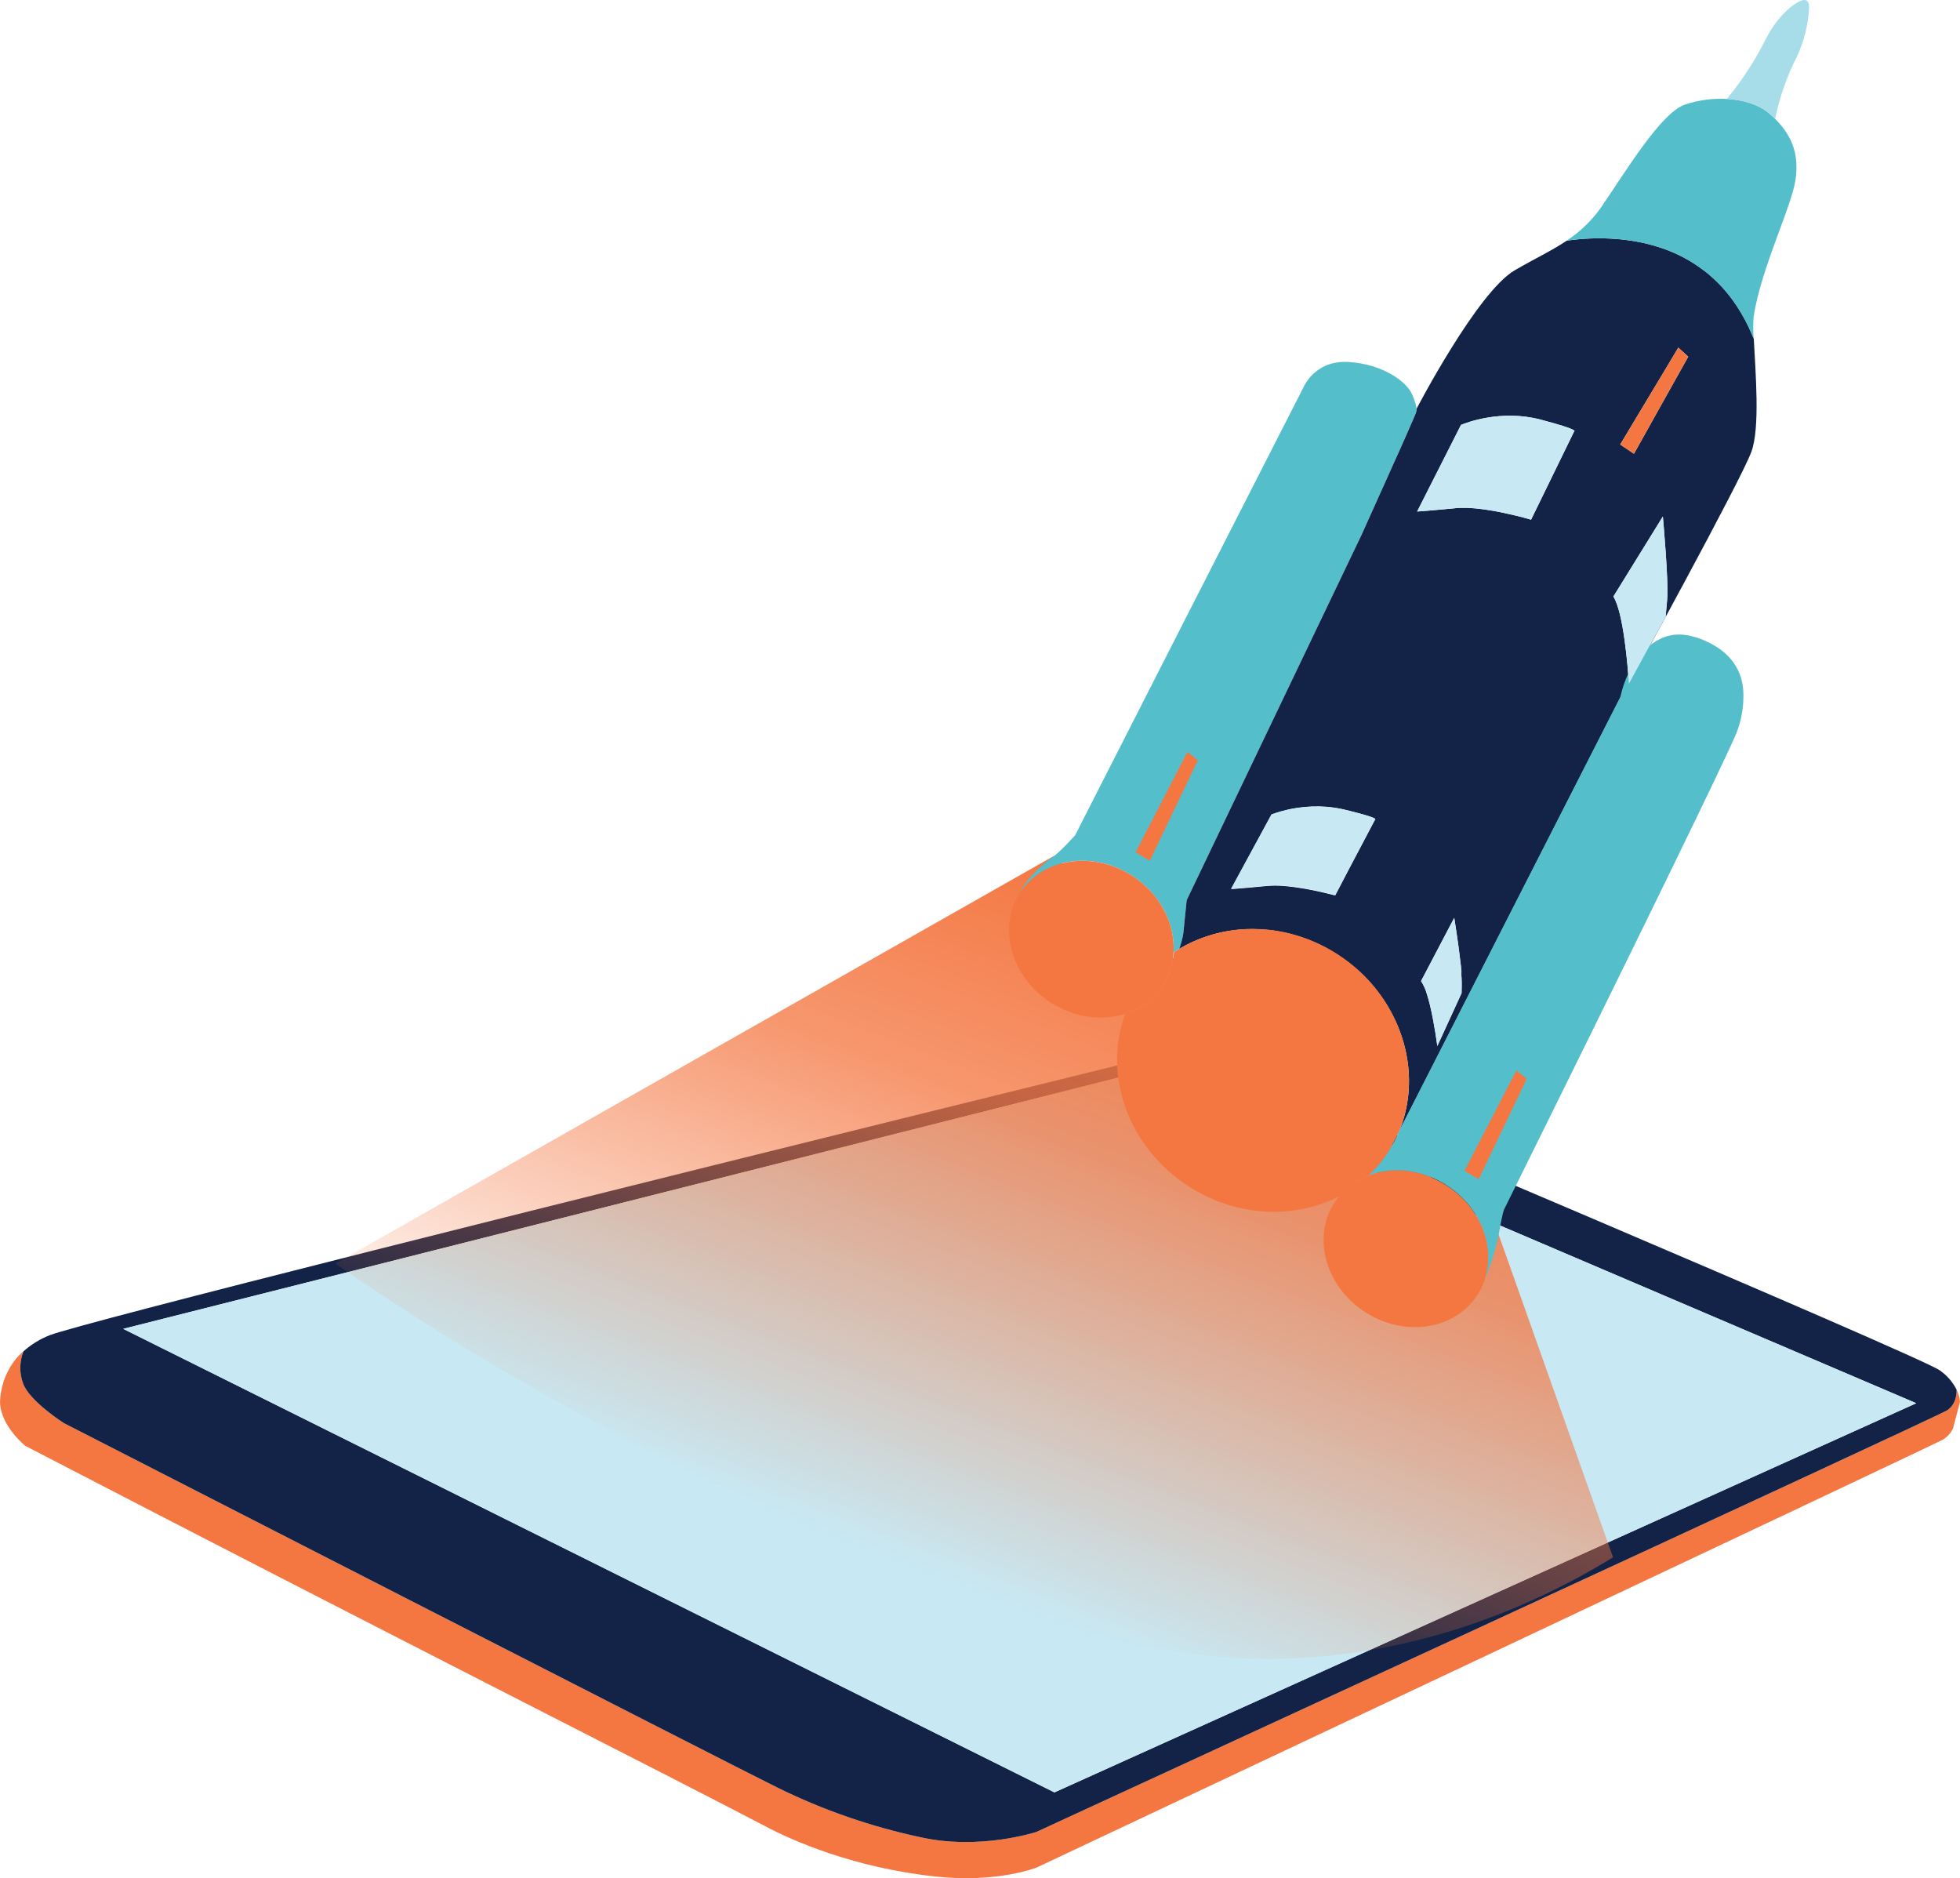 <svg width="191" height="183" viewBox="0 0 191 183" fill="none" xmlns="http://www.w3.org/2000/svg">
<g clip-path="url(#clip0_130_187)">
<path d="M191 136.581L190.318 139.184C190.098 139.632 189.755 140.008 189.331 140.268C188.632 140.692 101.05 181.945 101.05 181.945C101.05 181.945 97.235 183.502 91.112 182.83C83.065 181.953 77.155 179.289 74.745 178.023C65.042 172.933 38.35 159.489 2.47 140.876C2.47 140.876 0.075 138.966 0.002 136.644C0.041 135.012 0.646 133.444 1.713 132.21C1.893 132.012 2.086 131.825 2.289 131.65C1.883 132.668 1.874 133.802 2.264 134.826C2.92 136.557 6.222 138.658 6.222 138.658C6.222 138.658 71.714 172.193 75.752 174.167C80.197 176.359 84.897 177.987 89.745 179.015C95.519 180.295 100.994 178.491 100.994 178.491C100.994 178.491 188.743 138.067 189.744 137.412C190.746 136.758 190.671 135.473 190.666 135.395C190.856 135.764 190.969 136.167 191 136.581Z" fill="#F47742"/>
<path d="M190.666 135.396C190.283 134.636 189.713 133.987 189.011 133.507C187.047 132.104 122.373 104.801 122.373 104.801C119.563 103.663 116.553 103.105 113.523 103.16C112.178 103.194 110.839 103.356 109.524 103.645C51.008 118.056 8.158 128.855 4.87 130.082C3.924 130.451 3.05 130.984 2.289 131.658C1.883 132.675 1.874 133.809 2.264 134.833C2.92 136.557 6.222 138.658 6.222 138.658C6.222 138.658 71.714 172.193 75.752 174.167C80.197 176.359 84.897 177.987 89.745 179.015C95.519 180.295 100.994 178.491 100.994 178.491C100.994 178.491 188.743 138.067 189.744 137.412C190.746 136.758 190.671 135.476 190.666 135.396ZM102.753 174.637L12.007 129.473L111.14 104.447L186.735 136.719L102.753 174.637Z" fill="#122347"/>
<path d="M186.735 136.719L102.753 174.637L12.007 129.473L111.14 104.447L186.735 136.719Z" fill="#C8E9F4"/>
<path d="M102.661 83.416L32.677 123.118C46.394 132.584 60.962 140.749 76.192 147.506C98.478 157.377 114.09 164.048 133.402 160.795C144.062 158.999 152.219 154.788 157.189 151.734L146.041 120.293L102.661 83.416Z" fill="url(#paint0_linear_130_187)"/>
<path d="M138.04 39.821C138.044 39.916 138.033 40.012 138.006 40.104C138.006 40.143 137.985 40.182 137.97 40.223C137.97 40.267 137.941 40.308 137.924 40.356C137.907 40.405 137.866 40.497 137.796 40.657L137.704 40.873L137.59 41.137L137.52 41.29C137.385 41.602 137.215 41.981 137.036 42.405L136.84 42.844C136.639 43.299 136.417 43.794 136.187 44.31L135.945 44.836C135.747 45.277 135.546 45.731 135.34 46.186C135.178 46.548 135.014 46.914 134.856 47.27C134.779 47.449 134.699 47.626 134.614 47.801C134.498 48.065 134.373 48.324 134.269 48.577C134.196 48.746 134.121 48.911 134.048 49.061C133.937 49.304 133.831 49.546 133.729 49.767L133.511 50.252L133.376 50.552L133.25 50.833L133.19 50.967L133.013 51.359L132.868 51.684L132.643 52.186L115.64 87.706C115.534 88.773 115.423 89.84 115.316 90.904C115.275 91.202 115.211 91.497 115.125 91.786C115.086 91.929 115.038 92.087 114.98 92.271C114.96 92.329 114.941 92.39 114.919 92.45C114.727 92.553 114.541 92.67 114.365 92.799C114.532 90.026 113.061 87.096 110.32 85.328C106.464 82.848 101.565 83.6 99.38 87.025C100.135 85.389 102.013 83.874 102.663 83.438C103.314 83.001 104.771 81.379 104.771 81.379C112.177 66.835 119.588 52.299 127.004 37.772C127.004 37.772 128.092 35.065 131.414 35.268C134.735 35.472 137.133 37.183 137.646 38.507C137.926 39.215 138.03 39.574 138.04 39.821Z" fill="#54BFCA"/>
<path d="M118.865 90.855C119.107 90.799 119.349 90.751 119.591 90.707C119.351 90.749 119.107 90.797 118.865 90.855ZM119.954 86.599H120.014H119.954ZM123.638 90.588C123.895 90.618 124.151 90.652 124.408 90.693C124.151 90.661 123.895 90.615 123.638 90.588ZM120.375 90.588C120.283 90.588 120.191 90.61 120.101 90.625C120.326 90.593 120.556 90.567 120.786 90.547C120.648 90.567 120.513 90.579 120.375 90.596V90.588ZM123.89 79.341L124.021 79.29L123.89 79.341ZM124.021 79.292L124.282 79.2C124.178 79.241 124.091 79.268 124.021 79.299V79.292ZM124.393 79.164C124.516 79.125 124.659 79.081 124.821 79.035C124.659 79.086 124.516 79.13 124.393 79.171V79.164ZM124.41 90.686C124.674 90.729 124.937 90.78 125.201 90.836C124.937 90.785 124.674 90.734 124.41 90.693V90.686ZM125.201 90.836C125.553 90.913 125.904 91.003 126.254 91.105C125.902 91.006 125.551 90.919 125.201 90.843V90.836ZM129.239 87.001L129.539 87.074L129.239 87.001ZM129.609 87.091L129.928 87.173L129.609 87.091ZM130.093 87.214H130.112H130.127H130.093ZM130.995 78.868L130.739 78.81L130.666 78.793H130.62C130.526 78.776 130.434 78.757 130.34 78.742L130.666 78.805L130.995 78.88L131.532 79.011L130.995 78.868ZM131.699 79.043L132.285 79.193C132.106 79.152 131.91 79.103 131.697 79.05L131.699 79.043ZM115.64 87.706L132.626 52.222L132.64 52.188C132.634 52.199 132.628 52.211 132.623 52.222L115.64 87.706ZM132.727 79.321L133.027 79.409C132.936 79.382 132.836 79.35 132.727 79.321ZM133.998 79.84L131.365 84.843L133.993 79.833L133.998 79.84ZM134.017 79.792C134.019 79.799 134.019 79.808 134.017 79.816C134.017 79.816 134.027 79.801 134.027 79.792H134.017ZM152.679 23.46L152.793 23.444L152.679 23.46ZM153.163 23.397C153.39 23.371 153.647 23.344 153.889 23.32C153.623 23.342 153.381 23.368 153.153 23.397H153.163ZM158.139 67.516C158.191 67.435 158.249 67.348 158.313 67.254C158.239 67.345 158.178 67.428 158.13 67.504L158.139 67.516ZM158.299 43.6L159.228 44.24C159.228 44.218 159.252 44.194 159.267 44.172L158.299 43.6ZM170.758 32.643C170.811 32.769 170.862 32.885 170.913 33.023C170.852 32.88 170.799 32.754 170.748 32.631L170.758 32.643Z" fill="#122347"/>
<path d="M170.906 33.019C170.855 32.89 170.804 32.764 170.751 32.638C170.644 32.383 170.533 32.139 170.422 31.899C170.311 31.659 170.194 31.428 170.073 31.201C169.818 30.717 169.539 30.247 169.236 29.792C169.13 29.632 169.021 29.475 168.912 29.322C168.204 28.329 167.369 27.433 166.43 26.655C166.304 26.551 166.188 26.449 166.048 26.355C164.81 25.409 163.427 24.672 161.952 24.173L161.814 24.127C161.28 23.949 160.738 23.8 160.188 23.679C160.053 23.647 159.915 23.618 159.78 23.591C159.313 23.499 158.851 23.427 158.398 23.371C158.271 23.355 158.143 23.34 158.013 23.327C156.641 23.191 155.26 23.183 153.886 23.305C153.627 23.329 153.383 23.356 153.16 23.383L152.795 23.431L152.681 23.448C151.198 24.442 149.536 25.213 147.601 26.34C143.972 28.452 138.052 39.809 138.052 39.809C138.055 39.904 138.042 40 138.016 40.092C138.016 40.131 137.994 40.17 137.98 40.211C137.98 40.255 137.951 40.296 137.934 40.344C137.917 40.393 137.876 40.485 137.805 40.645L137.714 40.861L137.6 41.125L137.53 41.278C137.394 41.59 137.225 41.968 137.046 42.393L136.85 42.831C136.649 43.287 136.426 43.782 136.197 44.298L135.955 44.824C135.756 45.265 135.556 45.718 135.35 46.174C135.188 46.535 135.023 46.901 134.866 47.258C134.789 47.437 134.709 47.614 134.624 47.789C134.508 48.053 134.382 48.312 134.278 48.564C134.206 48.734 134.131 48.899 134.058 49.049C133.947 49.292 133.84 49.534 133.739 49.755L133.521 50.239L133.385 50.54L133.26 50.821L133.199 50.955L133.023 51.347L132.984 51.434L132.911 51.597C132.911 51.624 132.89 51.648 132.877 51.672C132.861 51.713 132.844 51.75 132.827 51.786L132.711 52.043L132.667 52.14L132.652 52.174L115.64 87.706C115.534 88.773 115.423 89.84 115.316 90.904C115.275 91.202 115.211 91.497 115.125 91.786C115.086 91.929 115.038 92.087 114.98 92.271C114.96 92.329 114.941 92.39 114.919 92.45C115.758 91.948 116.651 91.541 117.581 91.238C117.784 91.168 117.987 91.105 118.195 91.047C118.403 90.989 118.645 90.925 118.875 90.875C119.105 90.824 119.359 90.768 119.601 90.727L119.753 90.703C119.869 90.683 119.995 90.666 120.104 90.652C120.213 90.637 120.285 90.625 120.377 90.615C120.515 90.598 120.651 90.586 120.788 90.574C121.209 90.538 121.635 90.518 122.061 90.521C122.589 90.521 123.116 90.55 123.641 90.608C123.897 90.635 124.154 90.671 124.41 90.712C124.674 90.753 124.937 90.804 125.201 90.862C125.553 90.938 125.904 91.028 126.254 91.132C126.341 91.156 126.428 91.182 126.515 91.212C126.689 91.265 126.863 91.323 127.035 91.384C128.189 91.791 129.292 92.333 130.32 92.998C131.145 93.529 131.918 94.135 132.631 94.809C132.747 94.92 132.873 95.032 132.974 95.146C136.69 98.889 138.159 104.173 136.814 108.876C136.768 109.05 136.712 109.225 136.654 109.4C136.557 109.698 136.446 109.993 136.322 110.284L157.919 67.923C157.98 67.785 158.05 67.651 158.13 67.523C158.178 67.442 158.236 67.355 158.304 67.261C158.35 67.198 158.398 67.133 158.451 67.067C158.506 66.996 158.564 66.927 158.626 66.862C158.867 66.437 169.512 47.066 170.659 44.051C171.542 41.694 171.063 36.228 170.906 33.019ZM134.027 79.816C134.027 79.816 134.027 79.816 134.027 79.828C134.021 79.834 134.013 79.839 134.005 79.84L131.365 84.843L130.12 87.224H130.105H130.086H130.059H130.011L129.928 87.202L129.609 87.12L129.539 87.103L129.239 87.03L128.891 86.948L128.603 86.882C128.566 86.882 128.532 86.868 128.496 86.86L128.184 86.792L127.853 86.725L127.732 86.703L127.383 86.635C127.34 86.635 127.299 86.62 127.258 86.613L127.016 86.572C126.774 86.531 126.512 86.489 126.258 86.455C126.133 86.436 126.016 86.419 125.883 86.404L125.368 86.349L125.126 86.327C124.563 86.279 123.996 86.279 123.433 86.327L122.199 86.443L121.853 86.475L121.524 86.504L121.328 86.521L120.822 86.564L120.247 86.611H120.118H120.034H119.973L123.909 79.362L124.04 79.314C124.11 79.287 124.197 79.256 124.301 79.222L124.412 79.186C124.536 79.144 124.679 79.101 124.841 79.057C125.042 79.001 125.266 78.943 125.518 78.887L125.83 78.822L126.164 78.761L126.517 78.706C127.437 78.574 128.368 78.544 129.295 78.616L129.503 78.635L129.926 78.686L130.141 78.718L130.357 78.754C130.451 78.769 130.543 78.788 130.637 78.805H130.683L130.756 78.822L131.012 78.88L131.549 79.013L131.714 79.055C131.927 79.108 132.123 79.156 132.299 79.205L132.471 79.251L132.631 79.295L132.744 79.326C132.853 79.355 132.952 79.387 133.044 79.413L133.269 79.481L133.371 79.513L133.543 79.571C133.707 79.617 133.864 79.685 134.01 79.775V79.787C134.01 79.787 134.027 79.811 134.027 79.816ZM142.438 95.737C142.438 95.812 142.438 95.88 142.438 95.946C142.438 95.972 142.438 95.997 142.438 96.021C142.438 96.045 142.438 96.115 142.438 96.159L142.426 96.765L140.063 101.921C140.063 101.921 139.787 99.74 139.337 97.89C139.293 97.713 139.247 97.538 139.201 97.369C139.155 97.199 139.105 97.034 139.056 96.884C138.928 96.425 138.733 95.987 138.478 95.585L141.713 89.425C141.713 89.425 141.795 89.936 141.904 90.671C141.904 90.724 141.921 90.778 141.928 90.833C141.988 91.241 142.056 91.704 142.121 92.181C142.121 92.222 142.134 92.266 142.138 92.307C142.138 92.39 142.16 92.472 142.17 92.55C142.245 93.11 142.315 93.672 142.368 94.164C142.368 94.242 142.383 94.314 142.39 94.387C142.397 94.46 142.39 94.523 142.409 94.586C142.429 94.649 142.409 94.663 142.409 94.7V94.785V94.882C142.409 94.942 142.409 95 142.409 95.059C142.409 95.223 142.426 95.366 142.424 95.48C142.421 95.594 142.441 95.662 142.438 95.737ZM153.4 42.027L149.203 50.632C149.203 50.632 148.982 50.567 148.61 50.467L148.499 50.436L148.015 50.31L147.865 50.273C147.381 50.152 146.795 50.031 146.171 49.895L146.038 49.868L145.905 49.844L145.702 49.806L145.496 49.769C145.218 49.721 144.935 49.677 144.652 49.636L144.103 49.568L143.721 49.529C143.479 49.507 143.222 49.493 142.995 49.483C142.937 49.483 142.876 49.483 142.818 49.483C142.625 49.483 142.436 49.483 142.257 49.483C142.134 49.483 142.015 49.498 141.896 49.51L140.745 49.616L140.348 49.653L139.985 49.684L139.659 49.713L139.363 49.74L139.102 49.762C138.408 49.82 138.098 49.84 138.098 49.84L142.373 41.401C142.871 41.195 146.258 39.864 150.139 40.885C154.019 41.905 153.4 42.027 153.4 42.027ZM162.467 58.384L162.317 60.057L158.732 66.614C158.732 66.614 158.732 66.51 158.715 66.331C158.628 65.034 158.217 59.693 157.222 58.123L161.938 50.496L162.044 50.324C162.044 50.324 162.625 56.724 162.467 58.384ZM161.896 39.433C161.016 41.005 160.138 42.578 159.262 44.15C159.247 44.172 159.235 44.196 159.223 44.218L158.294 43.578L158.207 43.527L157.89 43.309C158.798 41.795 159.706 40.281 160.614 38.769C161.582 37.169 162.541 35.569 163.491 33.969L163.549 33.872C163.868 34.165 164.192 34.456 164.516 34.754C163.641 36.311 162.767 37.87 161.896 39.433Z" fill="#122347"/>
<path d="M170.891 30.837C170.834 31.563 170.834 32.293 170.891 33.019C170.84 32.89 170.79 32.764 170.736 32.638C170.63 32.384 170.519 32.139 170.407 31.899C170.296 31.659 170.18 31.428 170.059 31.201C169.804 30.717 169.524 30.247 169.222 29.792C169.115 29.632 169.009 29.475 168.898 29.322C168.189 28.329 167.355 27.433 166.416 26.655C166.29 26.551 166.174 26.449 166.033 26.355C164.795 25.409 163.412 24.673 161.938 24.173L161.8 24.127C161.266 23.949 160.723 23.8 160.174 23.679C160.038 23.647 159.901 23.618 159.765 23.591C159.298 23.499 158.836 23.427 158.384 23.371C158.256 23.355 158.128 23.34 157.999 23.327C156.627 23.191 155.245 23.183 153.872 23.305C153.613 23.33 153.369 23.356 153.146 23.383L152.781 23.431L152.667 23.448C154.053 22.54 155.245 21.364 156.172 19.989C158.49 16.595 161.848 11.032 164.17 10.198C165.486 9.755 166.873 9.565 168.259 9.638C169.827 9.721 171.375 10.15 172.454 11.093C172.638 11.253 172.814 11.415 172.979 11.578C174.89 13.466 175.248 15.374 174.989 17.381C174.67 20.001 171.636 26.028 170.891 30.837Z" fill="#54BFCA"/>
<path d="M176.286 0.902C176.184 2.504 175.784 4.073 175.106 5.527C174.123 7.439 173.411 9.479 172.989 11.587C172.827 11.425 172.65 11.265 172.466 11.102C171.387 10.162 169.836 9.733 168.271 9.648C169.146 8.592 169.949 7.477 170.673 6.312C171.225 5.423 171.694 4.567 172.091 3.762C172.091 3.762 173.206 1.452 175.057 0.303C175.268 0.175 175.766 -0.131 176.059 0.061C176.315 0.221 176.305 0.674 176.286 0.902Z" fill="#A7DDE9"/>
<path d="M114.363 92.787C114.3 93.928 113.944 95.033 113.327 95.994C112.463 97.334 111.151 98.323 109.626 98.784C107.374 99.492 104.696 99.165 102.385 97.681C98.534 95.202 97.186 90.409 99.378 87.015C101.57 83.622 106.462 82.851 110.32 85.319C113.061 87.083 114.532 90.014 114.363 92.787Z" fill="#F47742"/>
<path d="M136.814 108.857C136.768 109.031 136.712 109.206 136.654 109.38C136.557 109.678 136.446 109.974 136.322 110.265V110.277V110.292L135.529 111.848V111.862C135.461 111.967 135.396 112.071 135.331 112.175C134.783 113.029 134.133 113.812 133.395 114.507C132.27 114.915 131.275 115.618 130.514 116.543C126.159 118.803 120.527 118.614 115.843 115.596C109.902 111.773 107.451 104.673 109.657 98.775C111.182 98.315 112.494 97.327 113.359 95.987C113.975 95.026 114.332 93.922 114.397 92.782C114.573 92.653 114.758 92.536 114.951 92.433C115.79 91.931 116.682 91.524 117.612 91.221C117.815 91.151 118.018 91.088 118.226 91.03C118.435 90.972 118.676 90.909 118.906 90.858C119.136 90.807 119.39 90.751 119.632 90.71L119.784 90.686C120.128 90.63 120.472 90.586 120.82 90.557C121.241 90.521 121.667 90.501 122.092 90.504C122.62 90.504 123.148 90.533 123.672 90.591C123.929 90.618 124.185 90.654 124.442 90.695C124.705 90.737 124.969 90.787 125.233 90.846C125.584 90.921 125.935 91.011 126.285 91.115C126.372 91.139 126.459 91.165 126.546 91.195C126.72 91.248 126.895 91.306 127.066 91.367C128.221 91.774 129.323 92.316 130.352 92.981C131.176 93.512 131.949 94.118 132.662 94.792C132.778 94.903 132.904 95.015 133.006 95.129C136.688 98.869 138.159 104.154 136.814 108.857Z" fill="#F47742"/>
<path d="M144.601 124.928C144.584 124.977 144.567 125.018 144.555 125.045C144.548 125.068 144.538 125.091 144.526 125.113C144.378 125.476 144.197 125.825 143.984 126.155C141.792 129.568 136.896 130.327 133.044 127.852C129.193 125.377 127.838 120.592 130.03 117.186C130.168 116.971 130.318 116.763 130.48 116.565C131.24 115.64 132.236 114.937 133.361 114.531C135.684 113.664 138.531 113.94 140.96 115.501C144.381 117.68 145.833 121.67 144.601 124.928Z" fill="#F47742"/>
<path d="M146.563 117.857C146.563 117.857 146.413 118.172 146.041 120.294C145.736 122.085 144.865 124.286 144.601 124.928C145.835 121.673 144.381 117.683 140.972 115.487C138.553 113.918 135.696 113.642 133.376 114.517C134.113 113.822 134.763 113.038 135.311 112.185C135.377 112.081 135.442 111.976 135.51 111.872V111.858C135.808 111.357 136.074 110.837 136.303 110.301V110.287V110.275L157.9 67.914C158.626 64.576 160.752 62.132 163.121 61.853C164.604 61.679 166.038 62.372 166.413 62.554C166.979 62.828 168.491 63.557 169.338 65.237C169.974 66.498 169.911 67.688 169.873 68.495C169.802 69.492 169.583 70.473 169.222 71.404C168.315 73.661 159.187 92.39 146.563 117.857Z" fill="#54BFCA"/>
<path d="M153.4 42.027L149.2 50.632C149.2 50.632 148.98 50.567 148.607 50.467L148.496 50.436L148.012 50.31L147.862 50.273C147.378 50.152 146.793 50.031 146.169 49.895L146.036 49.869L145.903 49.844L145.699 49.806L145.494 49.769C145.216 49.721 144.933 49.677 144.65 49.636C144.468 49.612 144.284 49.587 144.1 49.568L143.718 49.529C143.476 49.507 143.234 49.49 142.992 49.483C142.738 49.483 142.489 49.483 142.254 49.483C142.129 49.483 142.013 49.495 141.892 49.507L140.742 49.617L140.346 49.653L139.983 49.684L139.656 49.713L139.361 49.74L139.1 49.762C138.405 49.82 138.096 49.84 138.096 49.84L142.371 41.401C142.869 41.195 146.256 39.864 150.136 40.885C154.017 41.905 153.4 42.027 153.4 42.027Z" fill="#C8E9F4"/>
<path d="M162.467 58.385L162.317 60.057L158.732 66.614C158.732 66.614 158.732 66.51 158.715 66.331C158.628 65.034 158.217 59.694 157.222 58.123L161.937 50.496L162.044 50.324C162.044 50.324 162.625 56.724 162.467 58.385Z" fill="#C8E9F4"/>
<path d="M134.027 79.816C134.027 79.816 134.027 79.816 134.027 79.828C134.021 79.834 134.013 79.839 134.005 79.84L131.365 84.844L130.12 87.224L130.011 87.192L129.928 87.171L129.609 87.088L129.539 87.071L129.239 86.999L128.891 86.916L128.603 86.851C128.566 86.851 128.532 86.836 128.496 86.829L128.184 86.761L127.853 86.693L127.732 86.671L127.383 86.603C127.34 86.603 127.299 86.589 127.258 86.582L127.016 86.54C126.774 86.499 126.512 86.458 126.258 86.424C126.133 86.405 126.016 86.388 125.883 86.373L125.368 86.317L125.126 86.296C124.563 86.248 123.996 86.248 123.433 86.296L122.199 86.412L121.853 86.443L121.524 86.472L121.328 86.49L120.822 86.533L120.247 86.579L119.963 86.601L123.9 79.353L124.03 79.304C124.1 79.278 124.187 79.246 124.292 79.212L124.403 79.176C124.526 79.135 124.669 79.091 124.831 79.047C125.032 78.992 125.257 78.933 125.508 78.878L125.82 78.812L126.154 78.752L126.508 78.696C127.427 78.564 128.359 78.534 129.285 78.606L129.493 78.626L129.916 78.677L130.132 78.708C130.417 78.752 130.71 78.81 131.003 78.88L131.54 79.013L131.704 79.055C131.917 79.108 132.113 79.156 132.29 79.205L132.461 79.251L132.621 79.295L132.735 79.326C132.844 79.355 132.943 79.387 133.035 79.413L133.26 79.481L133.361 79.513L133.533 79.571C133.697 79.617 133.855 79.685 134 79.775V79.787C134 79.787 134.027 79.811 134.027 79.816Z" fill="#C8E9F4"/>
<path d="M142.443 95.493C142.443 95.667 142.443 95.817 142.443 95.946C142.443 95.972 142.443 95.997 142.443 96.021C142.443 96.045 142.443 96.116 142.443 96.159L142.431 96.765L140.067 101.921C140.067 101.921 139.792 99.74 139.342 97.89C139.298 97.713 139.255 97.538 139.206 97.369C139.158 97.199 139.112 97.034 139.061 96.884C138.934 96.425 138.74 95.987 138.485 95.585L141.717 89.425C141.717 89.425 141.8 89.936 141.908 90.671C141.908 90.724 141.925 90.778 141.933 90.833C141.993 91.241 142.061 91.704 142.126 92.181C142.126 92.222 142.138 92.266 142.143 92.307C142.143 92.39 142.165 92.472 142.175 92.55C142.25 93.11 142.32 93.672 142.373 94.164C142.373 94.242 142.387 94.314 142.395 94.387C142.402 94.46 142.395 94.523 142.414 94.586C142.433 94.649 142.414 94.663 142.414 94.7V94.785V94.882C142.414 94.945 142.414 95.003 142.414 95.059C142.441 95.238 142.446 95.379 142.443 95.493Z" fill="#C8E9F4"/>
<path d="M164.509 34.757C163.638 36.313 162.767 37.872 161.896 39.433C161.016 41.005 160.138 42.578 159.262 44.15L158.294 43.578L158.209 43.52L157.893 43.302C158.801 41.787 159.709 40.274 160.617 38.761C161.584 37.161 162.543 35.562 163.493 33.962L163.551 33.865C163.866 34.18 164.19 34.459 164.509 34.757Z" fill="#F47742"/>
<path d="M159.257 44.16C159.242 44.182 159.23 44.206 159.218 44.228L158.289 43.588L159.257 44.16Z" fill="#F47742"/>
<path d="M148.784 105.107C147.22 108.365 145.657 111.63 144.096 114.902C143.638 114.628 143.176 114.354 142.712 114.073C144.394 110.812 146.079 107.554 147.766 104.299C148.102 104.559 148.443 104.83 148.784 105.107Z" fill="#F47742"/>
<path d="M116.731 74.078C115.169 77.336 113.607 80.598 112.048 83.864C111.59 83.59 111.126 83.314 110.661 83.033C112.345 79.775 114.031 76.517 115.718 73.259C116.052 73.53 116.395 73.802 116.731 74.078Z" fill="#F47742"/>
</g>
<defs>
<linearGradient id="paint0_linear_130_187" x1="114.146" y1="87.827" x2="88.87" y2="153.044" gradientUnits="userSpaceOnUse">
<stop stop-color="#F47742"/>
<stop offset="0.35" stop-color="#F47742" stop-opacity="0.77"/>
<stop offset="1" stop-color="#F47742" stop-opacity="0"/>
</linearGradient>
<clipPath id="clip0_130_187">
<rect width="191" height="183" fill="white"/>
</clipPath>
</defs>
</svg>
